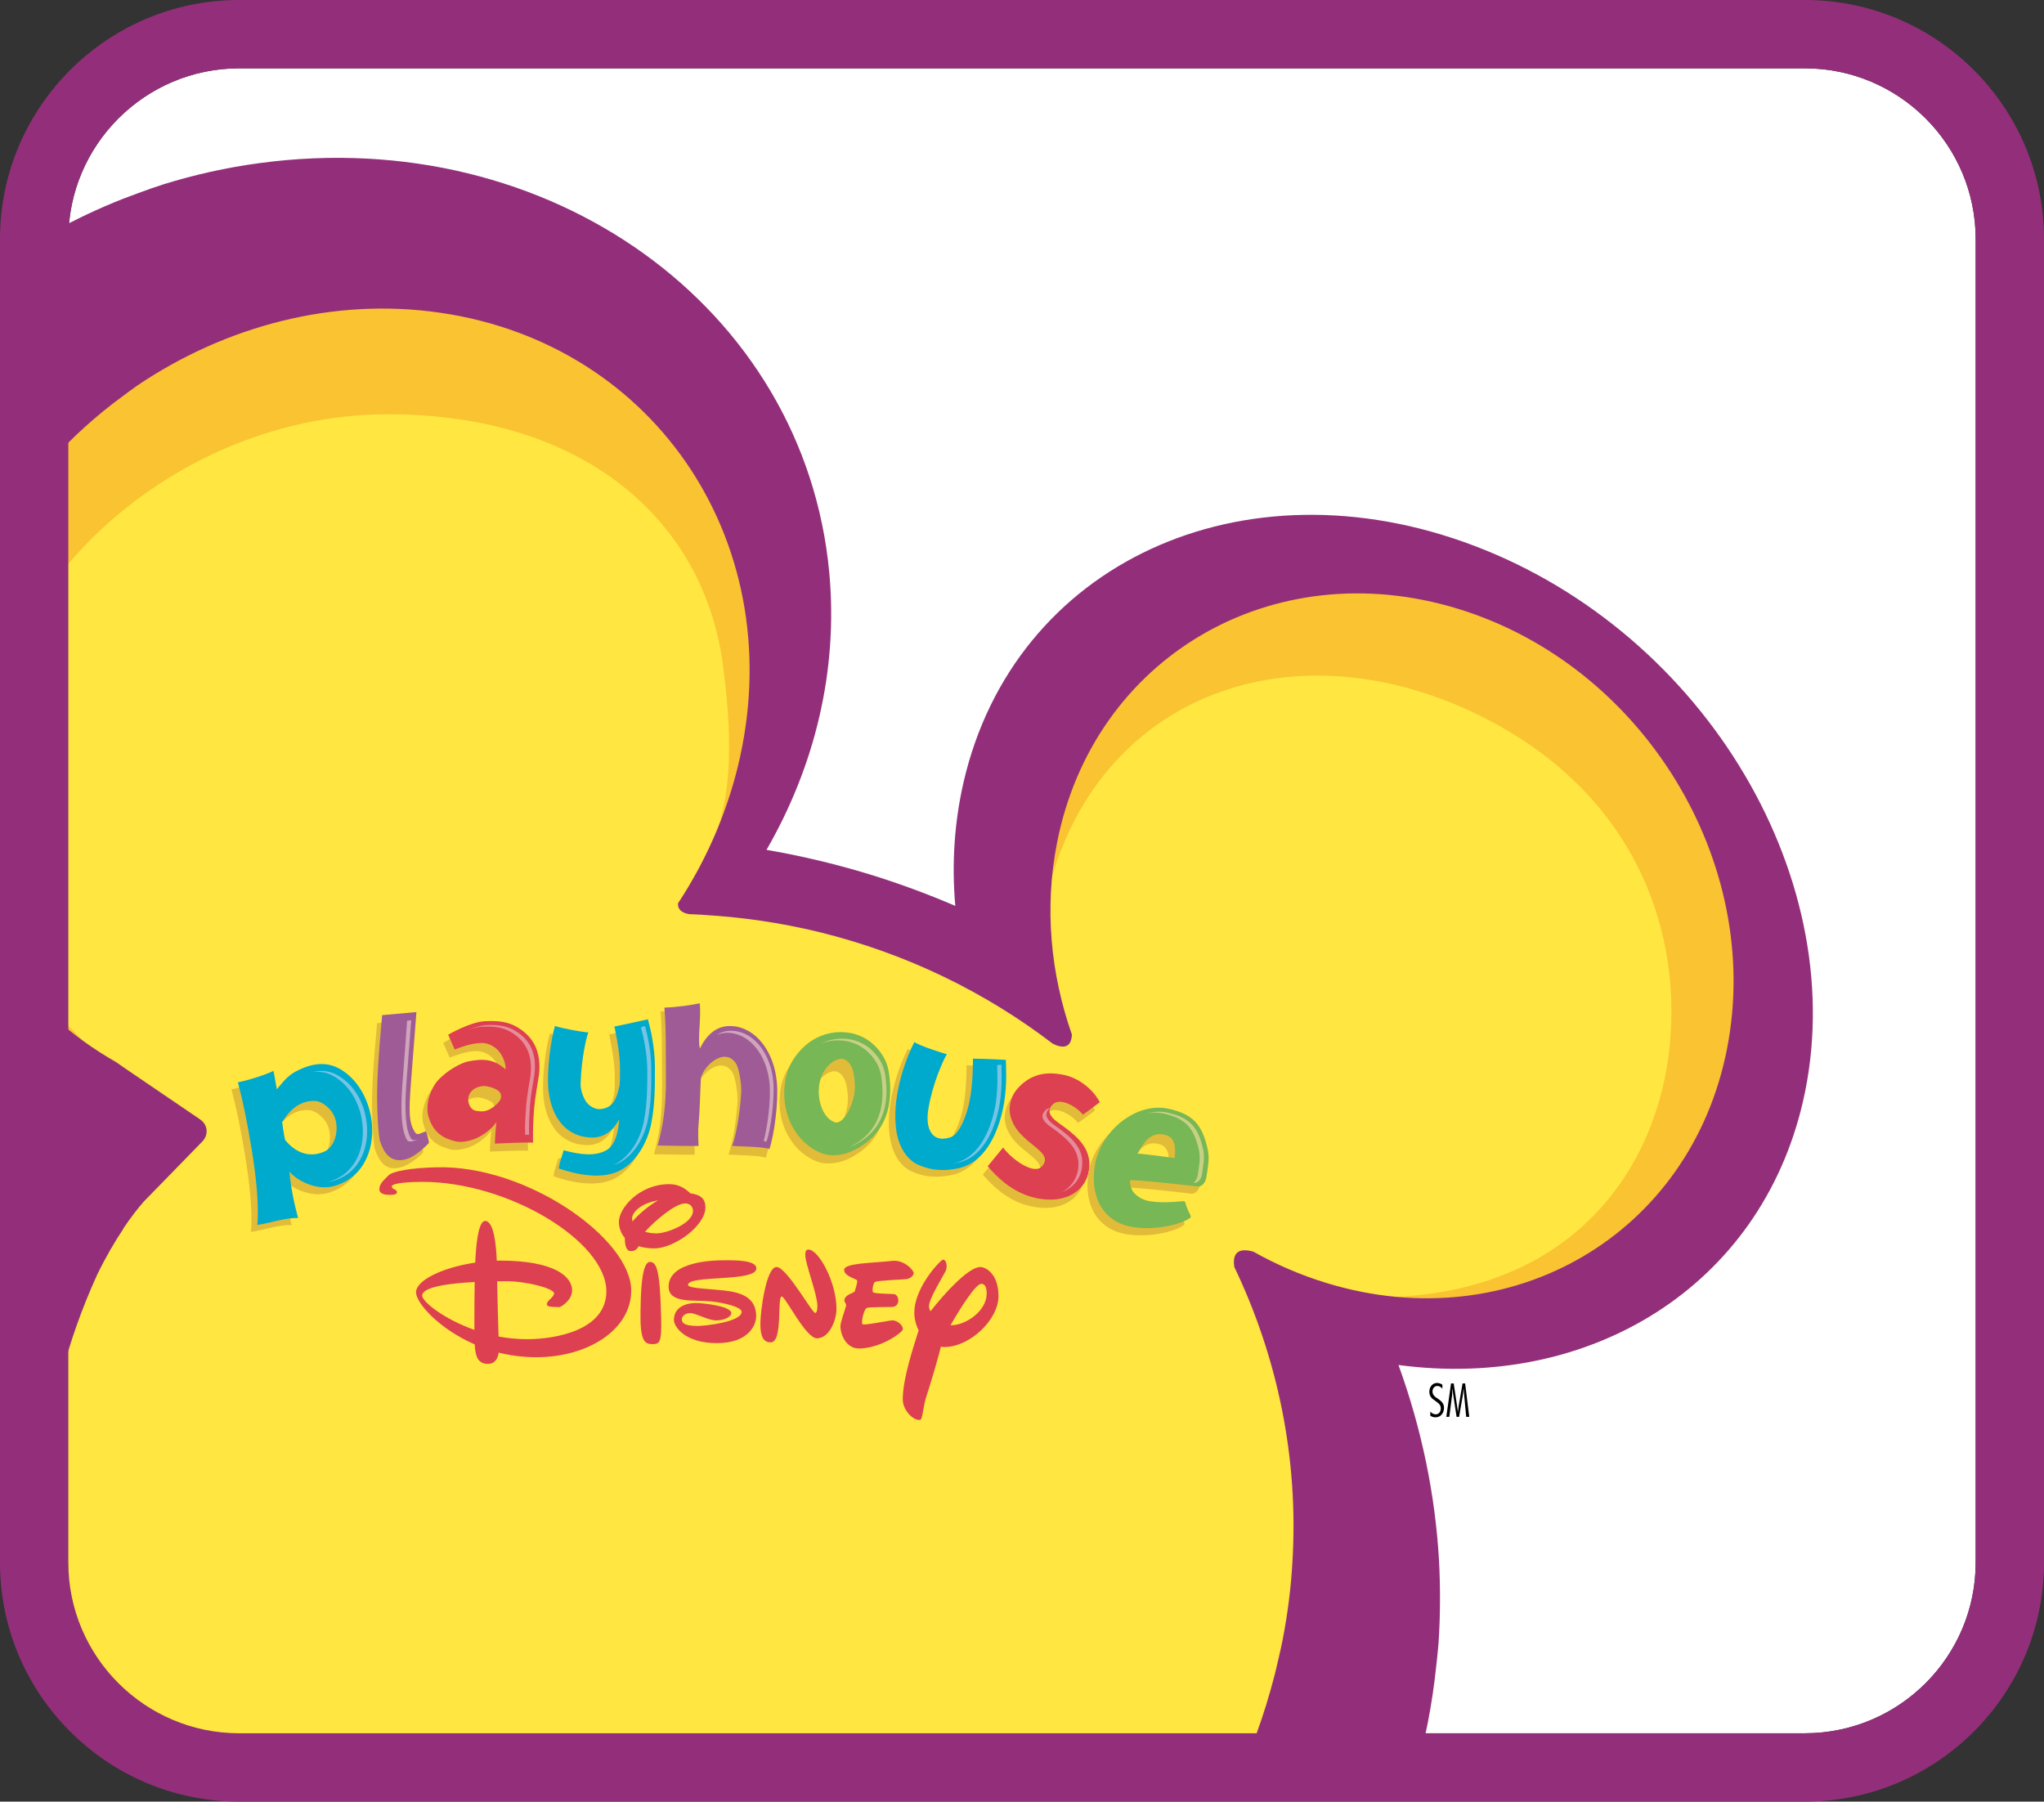 <?xml version="1.0" encoding="utf-8"?>
<!-- Generator: Adobe Illustrator 16.0.0, SVG Export Plug-In . SVG Version: 6.00 Build 0)  -->
<!DOCTYPE svg PUBLIC "-//W3C//DTD SVG 1.1//EN" "http://www.w3.org/Graphics/SVG/1.1/DTD/svg11.dtd">
<svg version="1.1" id="Layer_1" xmlns="http://www.w3.org/2000/svg" xmlns:xlink="http://www.w3.org/1999/xlink" x="0px" y="0px"
	 width="1000px" height="881.4px" viewBox="-99.827 -87.988 1000 881.4" enable-background="new -99.827 -87.988 1000 881.4"
	 xml:space="preserve">
<rect x="-99.827" y="-87.988" width="1000" height="881.4" fill="#333333" stroke="none"/>
<g>
	<path fill="#FFFFFF" d="M17.179-54.556c-46.062,0-83.578,37.492-83.578,83.553v647.455c0,46.062,37.515,83.531,83.578,83.531
		h765.986c46.11,0,83.577-37.47,83.577-83.531V28.997c0-46.061-37.467-83.553-83.577-83.553H17.179z"/>
	<g>
		<g>
			<defs>
				<path id="SVGID_1_" d="M17.226-71.224c-55.453,0-100.339,44.839-100.339,100.243v647.433
					c0,55.406,44.887,100.294,100.339,100.294h765.895c55.45,0,100.339-44.888,100.339-100.294V29.019
					c0-55.403-44.889-100.243-100.339-100.243H17.226z"/>
			</defs>
			<clipPath id="SVGID_2_">
				<use xlink:href="#SVGID_1_"  overflow="visible"/>
			</clipPath>
			<path clip-path="url(#SVGID_2_)" d="M605.841,591.376c-0.704-0.703-1.408-1.313-2.441-1.313c-1.501,0-2.395,1.267-2.395,2.678
				c0,1.925,1.411,2.77,2.865,3.709c1.36,1.032,2.769,2.064,2.769,4.319c0,2.395-1.548,4.649-4.133,4.649
				c-0.891,0-1.829-0.234-2.579-0.798v-1.973c0.704,0.703,1.596,1.313,2.629,1.313c1.641,0,2.533-1.408,2.486-2.909
				c0.047-1.926-1.362-2.724-2.771-3.758c-1.408-0.938-2.818-2.019-2.818-4.366c0-2.159,1.363-4.319,3.76-4.319
				c0.983,0,1.829,0.329,2.628,0.845V591.376L605.841,591.376z"/>
		</g>
		<g>
			<defs>
				<path id="SVGID_3_" d="M17.226-71.224c-55.453,0-100.339,44.839-100.339,100.243v647.433
					c0,55.406,44.887,100.294,100.339,100.294h765.895c55.45,0,100.339-44.888,100.339-100.294V29.019
					c0-55.403-44.889-100.243-100.339-100.243H17.226z"/>
			</defs>
			<clipPath id="SVGID_4_">
				<use xlink:href="#SVGID_3_"  overflow="visible"/>
			</clipPath>
			<path clip-path="url(#SVGID_4_)" d="M618.988,605.181h-1.503l-1.125-12.113c-0.047-0.469-0.095-0.986-0.095-1.504h-0.093
				c-0.143,1.128-0.188,2.16-0.375,3.287l-1.787,10.33h-1.221l-1.832-12.111c-0.093-0.471-0.14-0.988-0.187-1.503h-0.094
				c0,1.032,0,2.206-0.093,3.194l-1.361,10.423h-1.456l2.301-16.341h1.314l1.83,12.209c0.096,0.515,0.141,1.079,0.19,1.596h0.045
				c0.188-0.893,0.234-1.879,0.376-2.818l1.878-10.986h1.271L618.988,605.181z"/>
		</g>
		<g>
			<defs>
				<path id="SVGID_5_" d="M17.226-71.224c-55.453,0-100.339,44.839-100.339,100.243v647.433
					c0,55.406,44.887,100.294,100.339,100.294h765.895c55.45,0,100.339-44.888,100.339-100.294V29.019
					c0-55.403-44.889-100.243-100.339-100.243H17.226z"/>
			</defs>
			<clipPath id="SVGID_6_">
				<use xlink:href="#SVGID_5_"  overflow="visible"/>
			</clipPath>
			<path clip-path="url(#SVGID_6_)" fill="#F9C331" d="M614.889,198.002c-96.441-29.509-181.332,21.083-200.302,118.134
				c-4.226,21.833-4.318,43.996-0.798,65.499l-0.093-0.046c0.045,0.188,0.093,0.329,0.14,0.468
				c1.221,7.163,2.724,14.274,4.694,21.249c-0.094,6.926-3.85,7.606-8.028,6.125c-3.897-2.652-7.889-5.21-11.926-7.699
				c-0.14-0.14-0.234-0.188-0.234-0.188v0.049c-28.407-17.467-56.484-34.628-90.948-42.472c-28.077-6.43-34.275-8.495-61.79-7.346
				c-5.916-0.962-6.621-4.178-5.775-7.208c15.588-22.466,25.543-44.957,32.257-72.26C300.021,159.268,212.5,49.869,97.936,43.718
				c-110.34-6.01-209.549,64.866-231.195,166.258c-24.04,112.759,9.484,186.614,116.865,246.81
				c4.601,2.533,7.466,4.225,12.677,4.557c-36.904,37.981-63.762,68.479-76.815,123.13
				c-38.875,163.629,76.112,332.896,243.311,371.02c167.105,38.128,334.162-63.667,373.089-227.202
				c14.507-61.087,9.199-122.127-11.975-176.591l0.234-0.096c0,0-10.376-22.256,9.203-14.552c6.996,3.144,14.226,5.913,21.738,8.168
				c96.442,29.582,185.791-25.823,204.762-122.874C778.704,325.338,711.375,227.536,614.889,198.002"/>
		</g>
		<g>
			<defs>
				<path id="SVGID_7_" d="M17.226-71.224c-55.453,0-100.339,44.839-100.339,100.243v647.433
					c0,55.406,44.887,100.294,100.339,100.294h765.895c55.45,0,100.339-44.888,100.339-100.294V29.019
					c0-55.403-44.889-100.243-100.339-100.243H17.226z"/>
			</defs>
			<clipPath id="SVGID_8_">
				<use xlink:href="#SVGID_7_"  overflow="visible"/>
			</clipPath>
			<path clip-path="url(#SVGID_8_)" fill="#FFE640" d="M623.573,261.813c-87.752-42.988-179.359-12.538-207.671,75.544
				c-13.005,40.379-8.593,19.838-5.166,40.379l-0.092-0.047c0.045,0.188,0.092,0.285,0.141,0.425
				c1.171,6.877-1.55,12.418,0.326,19.039c-0.093,6.643,0.565,8.474-3.566,7.065c-3.754-2.536-7.654-4.954-11.55-7.351
				c-0.142-0.093-0.236-0.186-0.236-0.186v0.046c-27.654-16.643-54.981-32.982-88.505-40.495c-27.326-6.105-33.336-8.076-60.1-6.997
				c-5.729-0.869-6.48-3.945-5.635-6.878c7.512-20.731,21.646-36.46,12.255-105.739c-9.579-70.004-67.753-121.936-163.725-121.936
				c-89.773,0-165.18,62.165-185.698,123.534c-20.706,62.212-14.133,160.531,67.706,206.144c4.414,2.467,4.366,16.978,9.438,17.326
				c-35.871,36.203-49.019,73.577-61.978,128.229C-119.454,753.499-4.42,922.81,162.733,960.889
				c167.15,38.128,336.933-69.674,375.855-233.214c14.509-61.085,6.714-116.817-13.803-168.746l0.184-0.095
				c0,0-10.047-21.129,8.971-13.803c6.855,2.955,24.182-0.518,31.414,1.596c99.21,3.192,143.251-58.176,151.141-117.972
				C724.335,368.84,700.718,299.608,623.573,261.813"/>
		</g>
		<g>
			<defs>
				<path id="SVGID_9_" d="M17.226-71.224c-55.453,0-100.339,44.839-100.339,100.243v647.433
					c0,55.406,44.887,100.294,100.339,100.294h765.895c55.45,0,100.339-44.888,100.339-100.294V29.019
					c0-55.403-44.889-100.243-100.339-100.243H17.226z"/>
			</defs>
			<clipPath id="SVGID_10_">
				<use xlink:href="#SVGID_9_"  overflow="visible"/>
			</clipPath>
			<path clip-path="url(#SVGID_10_)" fill="#E2BB38" d="M58.497,459.39c5.401,6.057,3.429,17.748-2.77,20.472
				c-11.221,4.905-18.452-4.651-19.344-5.705c-0.563-2.606-1.08-6.315-1.408-8.71c1.784-2.699,6.291-10.096,15.072-10.376
				C53.145,454.929,55.914,456.595,58.497,459.39 M78.64,462.181c-1.456-8.521-5.823-17.206-13.147-22.37
				c-7.559-5.564-15.589-4.557-23.759-0.19c-4.366,2.372-6.667,5.684-9.25,8.805l-1.595-9.085
				c-3.194,1.645-11.55,4.414-17.466,5.635c2.394,9.181,4.272,17.772,6.808,33.22c1.831,11.526,3.662,26.104,2.723,36.527
				c6.104-0.868,14.039-3.685,19.908-3.357c-2.02-7.746-3.521-14.718-4.178-22.793c3.192,4.271,13.334,9.671,22.161,7.019
				C75.916,491.175,80.987,475.777,78.64,462.181"/>
		</g>
		<g>
			<defs>
				<path id="SVGID_11_" d="M17.226-71.224c-55.453,0-100.339,44.839-100.339,100.243v647.433
					c0,55.406,44.887,100.294,100.339,100.294h765.895c55.45,0,100.339-44.888,100.339-100.294V29.019
					c0-55.403-44.889-100.243-100.339-100.243H17.226z"/>
			</defs>
			<clipPath id="SVGID_12_">
				<use xlink:href="#SVGID_11_"  overflow="visible"/>
			</clipPath>
			<path clip-path="url(#SVGID_12_)" fill="#00AACD" d="M61.69,454.905c5.446,6.057,3.429,17.727-2.77,20.472
				c-11.222,4.954-18.406-4.671-19.298-5.703c-0.563-2.56-1.079-6.27-1.408-8.712c1.785-2.699,6.292-10.096,15.072-10.352
				C56.432,450.468,59.154,452.11,61.69,454.905 M81.738,458.731c-1.456-8.497-5.823-17.207-13.1-22.352
				c-7.559-5.562-15.588-4.505-23.805-0.139c-4.272,2.255-6.62,5.635-9.202,8.805l-1.643-9.134
				c-3.146,1.62-11.456,4.414-17.418,5.61c2.394,9.181,4.272,17.795,6.808,33.218c1.878,11.553,3.616,26.131,2.676,36.554
				c6.151-0.868,14.038-3.709,19.954-3.357c-2.065-7.746-3.521-14.718-4.225-22.749c3.286,4.227,13.429,9.674,22.208,6.975
				C79.062,487.75,84.086,472.348,81.738,458.731"/>
		</g>
		<g>
			<defs>
				<path id="SVGID_13_" d="M17.226-71.224c-55.453,0-100.339,44.839-100.339,100.243v647.433
					c0,55.406,44.887,100.294,100.339,100.294h765.895c55.45,0,100.339-44.888,100.339-100.294V29.019
					c0-55.403-44.889-100.243-100.339-100.243H17.226z"/>
			</defs>
			<clipPath id="SVGID_14_">
				<use xlink:href="#SVGID_13_"  overflow="visible"/>
			</clipPath>
			<path clip-path="url(#SVGID_14_)" fill="#76C4E5" d="M79.298,459.6c-1.221-7.699-5.165-15.54-11.832-20.141
				c-4.696-3.523-9.532-4.156-14.603-2.936c4.272-0.588,8.497,0.283,12.536,3.263c6.667,4.671,10.612,12.561,11.833,20.143
				c2.113,12.349-2.394,26.199-16.011,30.189c-0.188,0.047-0.329,0.142-0.517,0.142c0.846-0.095,1.738-0.283,2.581-0.518
				C76.902,485.753,81.409,471.855,79.298,459.6"/>
		</g>
		<g>
			<defs>
				<path id="SVGID_15_" d="M17.226-71.224c-55.453,0-100.339,44.839-100.339,100.243v647.433
					c0,55.406,44.887,100.294,100.339,100.294h765.895c55.45,0,100.339-44.888,100.339-100.294V29.019
					c0-55.403-44.889-100.243-100.339-100.243H17.226z"/>
			</defs>
			<clipPath id="SVGID_16_">
				<use xlink:href="#SVGID_15_"  overflow="visible"/>
			</clipPath>
			<path clip-path="url(#SVGID_16_)" fill="#E2BB38" d="M96.529,483.03c-9.25,2.794-11.786-5.916-12.818-8.451
				c-0.938-2.56-1.69-16.409-1.502-25.541c0.188-12.655,1.972-30.38,2.441-36.437c0,0,14.744-1.291,16.763-1.501
				c0,0-1.597,21.009-2.629,34.533c-1.173,15.001-1.034,19.768,1.973,24.274c1.173,1.879,3.896-0.188,6.291-1.057
				c-0.422,1.737,0.235,5.728,0.14,7.019C107.188,475.87,101.693,481.55,96.529,483.03"/>
		</g>
		<g>
			<defs>
				<path id="SVGID_17_" d="M17.226-71.224c-55.453,0-100.339,44.839-100.339,100.243v647.433
					c0,55.406,44.887,100.294,100.339,100.294h765.895c55.45,0,100.339-44.888,100.339-100.294V29.019
					c0-55.403-44.889-100.243-100.339-100.243H17.226z"/>
			</defs>
			<clipPath id="SVGID_18_">
				<use xlink:href="#SVGID_17_"  overflow="visible"/>
			</clipPath>
			<path clip-path="url(#SVGID_18_)" fill="#9E5B96" d="M99.017,479.083c-9.25,2.794-11.833-5.913-12.819-8.451
				c-0.938-2.558-1.69-16.362-1.501-25.494c0.188-12.655,1.926-30.426,2.442-36.48c0,0,14.743-1.294,16.763-1.504
				c0,0-1.644,21.012-2.676,34.534c-1.127,14.956-0.987,19.767,2.019,24.32c1.173,1.786,2.911,0.236,5.399-0.586
				c0,0,1.456,4.483,1.362,5.776C110.005,471.199,104.182,477.607,99.017,479.083"/>
		</g>
		<g>
			<defs>
				<path id="SVGID_19_" d="M17.226-71.224c-55.453,0-100.339,44.839-100.339,100.243v647.433
					c0,55.406,44.887,100.294,100.339,100.294h765.895c55.45,0,100.339-44.888,100.339-100.294V29.019
					c0-55.403-44.889-100.243-100.339-100.243H17.226z"/>
			</defs>
			<clipPath id="SVGID_20_">
				<use xlink:href="#SVGID_19_"  overflow="visible"/>
			</clipPath>
			<path clip-path="url(#SVGID_20_)" fill="#CFA5BB" d="M99.346,411.332c0,0-1.361,19.509-2.348,31.739
				c-0.986,13.503-0.281,22.632,2.395,26.788c0.938,1.479,3.896,0.093,6.104-0.729c-1.69,0.612-3.429,1.059-4.178-0.047
				c-2.676-4.131-3.333-13.214-2.348-26.785c0.938-12.16,2.394-31.155,2.394-31.155C99.346,411.332,99.722,411.473,99.346,411.332"
				/>
		</g>
		<g>
			<defs>
				<path id="SVGID_21_" d="M17.226-71.224c-55.453,0-100.339,44.839-100.339,100.243v647.433
					c0,55.406,44.887,100.294,100.339,100.294h765.895c55.45,0,100.339-44.888,100.339-100.294V29.019
					c0-55.403-44.889-100.243-100.339-100.243H17.226z"/>
			</defs>
			<clipPath id="SVGID_22_">
				<use xlink:href="#SVGID_21_"  overflow="visible"/>
			</clipPath>
			<path clip-path="url(#SVGID_22_)" fill="#E2BB38" d="M141.84,455.092c-0.518,1.972-5.353,6.574-9.813,6.198
				c-1.738-0.142-3.099-0.142-4.321-1.337c-1.409-1.361-2.395-4.251-1.221-6.975c1.221-2.604,4.037-3.849,6.902-4.061
				c2.817-0.096,6.574,1.55,7.56,2.465C141.979,452.347,142.214,453.684,141.84,455.092 M158.458,474.979
				c0-2.113-0.14-6.809,0.237-11.387c0.375-7.631,1.032-11.53,2.439-19.652c1.692-10.306-0.468-19.249-9.578-24.955
				c-5.024-3.287-10.096-3.756-16.715-3.38c-7.466,0.493-17.842,6.597-17.842,6.597l3.193,7.208
				c0.375-0.139,1.785-0.683,3.521-1.244c2.208-0.776,4.838-1.503,6.434-1.643c3.802-0.518,5.916-0.422,8.967,1.455
				c4.226,2.489,6.245,8.45,5.917,11.196c-5.634-5.235-11.034-5.398-18.594-3.803c-3.005,0.635-9.813,3.99-14.696,9.369
				c-2.583,2.933-6.197,10.632-4.461,17.231c1.784,6.244,5.307,10.096,11.504,11.809c1.877,0.728,3.005,0.915,5.071,0.773
				c1.877-0.142,3.85-0.563,5.775-1.242c4.929-1.882,9.061-5.591,11.034-8.429c-0.188,0.117-0.845,7.604-0.798,10.542
				C139.867,475.425,153.577,474.742,158.458,474.979"/>
		</g>
		<g>
			<defs>
				<path id="SVGID_23_" d="M17.226-71.224c-55.453,0-100.339,44.839-100.339,100.243v647.433
					c0,55.406,44.887,100.294,100.339,100.294h765.895c55.45,0,100.339-44.888,100.339-100.294V29.019
					c0-55.403-44.889-100.243-100.339-100.243H17.226z"/>
			</defs>
			<clipPath id="SVGID_24_">
				<use xlink:href="#SVGID_23_"  overflow="visible"/>
			</clipPath>
			<path clip-path="url(#SVGID_24_)" fill="#DD4050" d="M145.171,449.482c-0.61,2.021-5.399,6.643-9.812,6.245
				c-1.785-0.14-3.194-0.188-4.369-1.34c-1.36-1.337-2.44-4.225-1.219-6.923c1.219-2.629,4.037-3.946,6.855-4.135
				c2.911-0.044,6.619,1.55,7.56,2.514C145.313,446.807,145.501,448.145,145.171,449.482 M160.948,471.033
				c0-2.113-0.094-6.83,0.187-11.408c0.376-7.631,1.034-11.528,2.396-19.604c1.737-10.281-0.422-19.274-9.532-25.002
				c-5.024-3.263-10.094-3.709-16.763-3.38c-7.418,0.491-17.794,6.597-17.794,6.597l3.193,7.253
				c0.329-0.188,1.737-0.705,3.521-1.291c2.207-0.773,4.835-1.479,6.433-1.643c3.803-0.518,5.916-0.422,8.967,1.457
				c4.272,2.533,6.292,8.451,5.916,11.196c-5.633-5.186-11.08-5.376-18.545-3.849c-3.051,0.728-9.861,4.036-14.744,9.485
				c-2.629,2.934-6.198,10.611-4.46,17.158c1.784,6.248,5.306,10.096,11.503,11.88c1.878,0.61,3.005,0.869,5.024,0.752
				c1.973-0.142,3.897-0.61,5.823-1.291c4.976-1.879,9.061-5.562,10.987-8.356c-0.095,0.096-0.8,7.629-0.752,10.516
				C142.308,471.501,156.064,470.798,160.948,471.033"/>
		</g>
		<g>
			<defs>
				<path id="SVGID_25_" d="M17.226-71.224c-55.453,0-100.339,44.839-100.339,100.243v647.433
					c0,55.406,44.887,100.294,100.339,100.294h765.895c55.45,0,100.339-44.888,100.339-100.294V29.019
					c0-55.403-44.889-100.243-100.339-100.243H17.226z"/>
			</defs>
			<clipPath id="SVGID_26_">
				<use xlink:href="#SVGID_25_"  overflow="visible"/>
			</clipPath>
			<path clip-path="url(#SVGID_26_)" fill="#E68C9B" d="M135.689,414.361c6.008-0.327,10.564,0.093,15.164,3.03
				c8.17,5.143,10.142,13.288,8.593,22.562c-1.221,7.255-1.831,10.774-2.161,17.699c-0.282,3.593-0.235,7.302-0.187,9.508
				c0.705,0,1.408,0,1.925,0.047c0-1.972-0.093-6.196,0.188-10.281c0.329-6.926,0.939-10.447,2.208-17.751
				c1.55-9.271-0.422-17.396-8.64-22.537c-4.554-2.934-9.109-3.38-15.12-3.075c-2.77,0.234-6.057,1.291-8.874,2.443
				C131.085,415.183,133.528,414.502,135.689,414.361"/>
		</g>
		<g>
			<defs>
				<path id="SVGID_27_" d="M17.226-71.224c-55.453,0-100.339,44.839-100.339,100.243v647.433
					c0,55.406,44.887,100.294,100.339,100.294h765.895c55.45,0,100.339-44.888,100.339-100.294V29.019
					c0-55.403-44.889-100.243-100.339-100.243H17.226z"/>
			</defs>
			<clipPath id="SVGID_28_">
				<use xlink:href="#SVGID_27_"  overflow="visible"/>
			</clipPath>
			<path clip-path="url(#SVGID_28_)" fill="#E2BB38" d="M216.211,465.445c-1.784,9.393-7.559,19.485-15.917,23.43
				c-8.874,4.134-20.894,1.574-29.346-1.408c0.658-4.273,1.643-5.657,2.395-8.827c7.936,2.111,15.401,3.17,21.035-0.093
				c4.977-2.84,5.823-10.822,6.197-15.022c-2.395,4.107-6.197,9.2-14.273,8.661c-11.316-0.635-18.828-9.32-20.236-23.501
				c-0.846-8.71,1.033-24.228,3.192-31.059c2.911,1.152,13.569,3.028,16.293,3.168c-1.173,3.17-3.38,12.585-3.756,24.911
				c-0.094,2.889,0.892,6.244,2.535,8.849c1.456,2.208,4.367,3.992,7.091,3.733c7.089-0.515,8.122-6.525,9.344-11.433
				c0.188-1.784,0.235-5.001,0.188-8.71c0-7.982-2.772-20.05-2.772-20.05c5.26-1.055,16.387-3.543,16.387-3.543
				c1.173,3.943,3.429,13.639,3.475,22.958C218.043,447.323,218.089,455.656,216.211,465.445"/>
		</g>
		<g>
			<defs>
				<path id="SVGID_29_" d="M17.226-71.224c-55.453,0-100.339,44.839-100.339,100.243v647.433
					c0,55.406,44.887,100.294,100.339,100.294h765.895c55.45,0,100.339-44.888,100.339-100.294V29.019
					c0-55.403-44.889-100.243-100.339-100.243H17.226z"/>
			</defs>
			<clipPath id="SVGID_30_">
				<use xlink:href="#SVGID_29_"  overflow="visible"/>
			</clipPath>
			<path clip-path="url(#SVGID_30_)" fill="#00AACD" d="M218.794,461.596c-1.784,9.366-7.559,19.413-15.918,23.405
				c-8.874,4.132-20.94,1.55-29.345-1.34c0.657-4.271,1.597-5.682,2.396-8.896c7.888,2.111,15.353,3.168,21.033-0.095
				c4.93-2.841,5.822-10.869,6.151-15.001c-2.348,4.085-6.245,9.319-14.32,8.852c-11.411-0.635-18.875-9.394-20.33-23.525
				c-0.799-8.756,1.079-24.228,3.239-31.056c2.958,1.149,13.569,3.025,16.293,3.167c-1.126,3.171-3.333,12.607-3.756,24.909
				c-0.094,2.841,0.892,6.198,2.583,8.852c1.456,2.159,4.319,3.989,7.043,3.755c7.137-0.539,8.216-6.688,9.438-11.643
				c0.188-1.784,0.235-5.003,0.188-8.71c0-7.984-2.724-20.05-2.724-20.05c5.259-1.01,16.386-3.546,16.386-3.546
				c1.127,3.944,3.429,13.686,3.429,23.032C220.58,443.518,220.673,451.784,218.794,461.596"/>
		</g>
		<g>
			<defs>
				<path id="SVGID_31_" d="M17.226-71.224c-55.453,0-100.339,44.839-100.339,100.243v647.433
					c0,55.406,44.887,100.294,100.339,100.294h765.895c55.45,0,100.339-44.888,100.339-100.294V29.019
					c0-55.403-44.889-100.243-100.339-100.243H17.226z"/>
			</defs>
			<clipPath id="SVGID_32_">
				<use xlink:href="#SVGID_31_"  overflow="visible"/>
			</clipPath>
			<path clip-path="url(#SVGID_32_)" fill="#76C4E5" d="M218.794,434.715c0-8.476-2.066-17.207-3.099-20.774l-1.973,0.679
				c1.034,3.545,3.099,12.351,3.146,20.823c0,8.78,0,16.292-1.69,25.143c-1.595,8.453-6.854,17.536-14.367,21.106
				c-0.235,0.093-0.47,0.186-0.705,0.283c0.94-0.236,1.832-0.563,2.724-0.964c7.466-3.59,12.725-12.699,14.32-21.152
				C218.84,451.007,218.84,443.567,218.794,434.715"/>
		</g>
		<g>
			<defs>
				<path id="SVGID_33_" d="M17.226-71.224c-55.453,0-100.339,44.839-100.339,100.243v647.433
					c0,55.406,44.887,100.294,100.339,100.294h765.895c55.45,0,100.339-44.888,100.339-100.294V29.019
					c0-55.403-44.889-100.243-100.339-100.243H17.226z"/>
			</defs>
			<clipPath id="SVGID_34_">
				<use xlink:href="#SVGID_33_"  overflow="visible"/>
			</clipPath>
			<path clip-path="url(#SVGID_34_)" fill="#E2BB38" d="M274.808,478.429c-3.097-1.291-15.447-1.247-18.264-1.574
				c1.362-3.284,3.616-13.031,4.46-25.918c0.186-2.934-0.846-11.597-2.489-14.226c-5.305-8.336-15.493,0.327-17.231,6.899
				c-0.376,6.786-0.422,14.933-1.222,23.383c-0.328,3.849,0.047,9.908,0.047,9.908c-2.535,0.093-13.899-0.093-19.955-0.188
				c2.441-9.483,4.084-18.076,3.943-33.665c-0.141-11.594,0.141-26.295-0.752-36.154c6.058-0.188,12.96-1.244,17.373-2.159
				c0.657,7.631-1.173,20.191,0.094,24.558c2.864-5.962,7.653-11.67,15.964-11.012c11.832,0.913,20.471,13.076,21.646,27.75
				C279.223,455.305,277.156,471.316,274.808,478.429"/>
		</g>
		<g>
			<defs>
				<path id="SVGID_35_" d="M17.226-71.224c-55.453,0-100.339,44.839-100.339,100.243v647.433
					c0,55.406,44.887,100.294,100.339,100.294h765.895c55.45,0,100.339-44.888,100.339-100.294V29.019
					c0-55.403-44.889-100.243-100.339-100.243H17.226z"/>
			</defs>
			<clipPath id="SVGID_36_">
				<use xlink:href="#SVGID_35_"  overflow="visible"/>
			</clipPath>
			<path clip-path="url(#SVGID_36_)" fill="#9E5B96" d="M276.593,474.181c-3.051-1.315-15.401-1.223-18.265-1.597
				c1.408-3.309,3.662-13.077,4.46-25.872c0.281-2.982-0.798-11.643-2.489-14.276c-5.21-8.307-15.493,0.332-17.231,6.929
				c-0.375,6.786-0.422,14.908-1.173,23.405c-0.329,3.805,0.046,9.858,0.046,9.858c-2.488,0.096-13.898-0.044-19.956-0.186
				c2.395-9.485,4.132-18.078,3.991-33.711c-0.14-11.527,0.142-23.852-0.751-33.76c6.057-0.188,12.959-1.198,17.325-2.111
				c0.705,7.604-1.173,17.793,0.047,22.115c2.912-5.918,7.701-11.623,16.011-10.942c11.786,0.893,20.472,13.077,21.645,27.725
				C281.101,451.032,278.988,467.042,276.593,474.181"/>
		</g>
		<g>
			<defs>
				<path id="SVGID_37_" d="M17.226-71.224c-55.453,0-100.339,44.839-100.339,100.243v647.433
					c0,55.406,44.887,100.294,100.339,100.294h765.895c55.45,0,100.339-44.888,100.339-100.294V29.019
					c0-55.403-44.889-100.243-100.339-100.243H17.226z"/>
			</defs>
			<clipPath id="SVGID_38_">
				<use xlink:href="#SVGID_37_"  overflow="visible"/>
			</clipPath>
			<path clip-path="url(#SVGID_38_)" fill="#CFA5BB" d="M278.518,441.336c-1.127-13.217-8.92-24.229-19.579-25.002
				c-3.381-0.283-6.058,0.586-8.264,2.111c1.831-0.847,3.99-1.291,6.432-1.105c10.658,0.824,18.498,11.787,19.579,25.053
				c0.658,7.745-0.938,20.87-2.911,27.795c0.563,0.14,1.081,0.283,1.409,0.376C277.297,464.18,279.223,449.67,278.518,441.336"/>
		</g>
		<g>
			<defs>
				<path id="SVGID_39_" d="M17.226-71.224c-55.453,0-100.339,44.839-100.339,100.243v647.433
					c0,55.406,44.887,100.294,100.339,100.294h765.895c55.45,0,100.339-44.888,100.339-100.294V29.019
					c0-55.403-44.889-100.243-100.339-100.243H17.226z"/>
			</defs>
			<clipPath id="SVGID_40_">
				<use xlink:href="#SVGID_39_"  overflow="visible"/>
			</clipPath>
			<path clip-path="url(#SVGID_40_)" fill="#E2BB38" d="M314.906,451.571c-0.47,6.973-5.493,16.927-9.719,15.613
				c-5.493-1.715-9.061-10.659-7.514-19.039c1.081-5.916,5.307-11.245,10.189-12.021c2.442-0.373,4.79,1.879,5.775,4.624
				C314.766,443.684,315.189,448.918,314.906,451.571 M332.796,441.358c-0.658-5.14-2.536-9.061-6.386-13.1
				c-9.437-10.069-25.541-9.391-35.214-0.117c-7.419,7.021-9.203,14.159-9.579,20.589c-0.987,16.787,9.061,29.087,20.19,32.162
				c5.023,0.915,10.33-0.142,15.024-2.746C331.576,470.259,334.907,456.618,332.796,441.358"/>
		</g>
		<g>
			<defs>
				<path id="SVGID_41_" d="M17.226-71.224c-55.453,0-100.339,44.839-100.339,100.243v647.433
					c0,55.406,44.887,100.294,100.339,100.294h765.895c55.45,0,100.339-44.888,100.339-100.294V29.019
					c0-55.403-44.889-100.243-100.339-100.243H17.226z"/>
			</defs>
			<clipPath id="SVGID_42_">
				<use xlink:href="#SVGID_41_"  overflow="visible"/>
			</clipPath>
			<path clip-path="url(#SVGID_42_)" fill="#78B755" d="M318.333,445.421c-0.468,7.019-5.541,16.926-9.672,15.66
				c-5.54-1.716-9.109-10.662-7.559-19.067c1.08-5.912,5.305-11.218,10.188-11.972c2.441-0.447,4.742,1.854,5.823,4.603
				C318.146,437.534,318.664,442.815,318.333,445.421 M335.144,437.346c-0.704-5.142-2.629-9.088-6.386-13.124
				c-9.437-10.001-25.541-9.394-35.261-0.093c-7.418,7.019-9.204,14.132-9.58,20.611c-0.939,16.784,9.108,29.04,20.19,32.114
				c5.07,0.962,10.329-0.092,15.071-2.726C333.876,466.196,337.209,452.582,335.144,437.346"/>
		</g>
		<g>
			<defs>
				<path id="SVGID_43_" d="M17.226-71.224c-55.453,0-100.339,44.839-100.339,100.243v647.433
					c0,55.406,44.887,100.294,100.339,100.294h765.895c55.45,0,100.339-44.888,100.339-100.294V29.019
					c0-55.403-44.889-100.243-100.339-100.243H17.226z"/>
			</defs>
			<clipPath id="SVGID_44_">
				<use xlink:href="#SVGID_43_"  overflow="visible"/>
			</clipPath>
			<path clip-path="url(#SVGID_44_)" fill="#C8D183" d="M333.36,438.588c-0.611-4.649-2.3-8.168-5.775-11.88
				c-6.762-7.206-17.42-8.263-25.824-4.178c8.075-3.077,17.606-1.643,23.898,5c3.475,3.663,5.164,7.256,5.775,11.88
				c1.878,13.757-1.08,26.059-14.415,33.172c-0.375,0.234-0.751,0.422-1.22,0.635c1.079-0.4,2.112-0.869,3.193-1.457
				C332.279,464.649,335.236,452.347,333.36,438.588"/>
		</g>
		<g>
			<defs>
				<path id="SVGID_45_" d="M17.226-71.224c-55.453,0-100.339,44.839-100.339,100.243v647.433
					c0,55.406,44.887,100.294,100.339,100.294h765.895c55.45,0,100.339-44.888,100.339-100.294V29.019
					c0-55.403-44.889-100.243-100.339-100.243H17.226z"/>
			</defs>
			<clipPath id="SVGID_46_">
				<use xlink:href="#SVGID_45_"  overflow="visible"/>
			</clipPath>
			<path clip-path="url(#SVGID_46_)" fill="#E2BB38" d="M366.32,486.739c-6.715,1.503-13.288,1.547-20.519-1.809
				c-4.086-1.876-9.438-7.465-10.517-18.614c-1.691-16.412,5.633-34.722,9.062-41.154c2.77,1.784,13.193,5.188,15.916,5.915
				c-1.784,2.936-6.996,14.366-9.062,26.575c-1.501,8.617,0.94,17.117,10.706,14.086c4.838-1.433,8.406-12.209,9.532-18.171
				c1.737-8.546,1.596-20.33,1.596-20.33c5.164,0.046,16.01,0.515,16.104,0.515c0.046,3.854,0.611,11.365-0.798,20.543
				C386.417,466.547,380.266,483.523,366.32,486.739"/>
		</g>
		<g>
			<defs>
				<path id="SVGID_47_" d="M17.226-71.224c-55.453,0-100.339,44.839-100.339,100.243v647.433
					c0,55.406,44.887,100.294,100.339,100.294h765.895c55.45,0,100.339-44.888,100.339-100.294V29.019
					c0-55.403-44.889-100.243-100.339-100.243H17.226z"/>
			</defs>
			<clipPath id="SVGID_48_">
				<use xlink:href="#SVGID_47_"  overflow="visible"/>
			</clipPath>
			<path clip-path="url(#SVGID_48_)" fill="#00AACD" d="M369.466,483.476c-6.714,1.479-13.288,1.527-20.519-1.83
				c-4.084-1.926-9.437-7.468-10.517-18.571c-1.69-16.387,5.634-34.745,9.063-41.247c2.725,1.831,13.241,5.232,15.917,5.96
				c-1.832,2.981-6.997,14.368-9.015,26.6c-1.55,8.593,0.892,17.114,10.658,14.088c4.882-1.457,8.451-12.279,9.532-18.173
				c1.736-8.568,1.595-20.353,1.595-20.353c5.164,0,16.011,0.539,16.105,0.585c0.047,3.803,0.61,11.292-0.799,20.519
				C389.561,463.287,383.457,480.236,369.466,483.476"/>
		</g>
		<g>
			<defs>
				<path id="SVGID_49_" d="M17.226-71.224c-55.453,0-100.339,44.839-100.339,100.243v647.433
					c0,55.406,44.887,100.294,100.339,100.294h765.895c55.45,0,100.339-44.888,100.339-100.294V29.019
					c0-55.403-44.889-100.243-100.339-100.243H17.226z"/>
			</defs>
			<clipPath id="SVGID_50_">
				<use xlink:href="#SVGID_49_"  overflow="visible"/>
			</clipPath>
			<path clip-path="url(#SVGID_50_)" fill="#76C4E5" d="M389.375,451.361c1.22-8.29,0.703-15.074,0.703-18.524
				c-0.139,0-2.159,0.329-2.064,0.329c0.045,3.476,0.563,10.262-0.658,18.525c-1.784,11.057-7.325,26.338-19.909,29.274
				c-0.468,0.093-0.939,0.186-1.408,0.283c1.221-0.142,2.302-0.376,3.475-0.613C382.05,477.7,387.637,462.418,389.375,451.361"/>
		</g>
		<g>
			<defs>
				<path id="SVGID_51_" d="M17.226-71.224c-55.453,0-100.339,44.839-100.339,100.243v647.433
					c0,55.406,44.887,100.294,100.339,100.294h765.895c55.45,0,100.339-44.888,100.339-100.294V29.019
					c0-55.403-44.889-100.243-100.339-100.243H17.226z"/>
			</defs>
			<clipPath id="SVGID_52_">
				<use xlink:href="#SVGID_51_"  overflow="visible"/>
			</clipPath>
			<path clip-path="url(#SVGID_52_)" fill="#E2BB38" d="M401.019,501.201c-9.015-2.936-15.777-9.532-20.002-14.532l7.513-9.179
				c3.896,5.376,15.073,13.664,19.016,9.225c6.95-7.721-12.255-11.008-15.447-24.835c-1.033-3.946,0.188-8.806,2.3-11.692
				c2.019-2.933,5.635-5.962,9.204-7.418c4.932-2.113,10.423-1.809,15.541-0.613c8.405,2.067,14.696,8.852,16.714,13.125
				c-1.361,1.059-6.713,5.095-8.216,6.059c-3.803-4.531-11.408-8.312-14.791-5c-4.833,4.905,2.443,8.614,6.293,11.594
				c5.917,4.51,11.927,9.838,11.599,18.359C430.317,499.462,417.311,506.481,401.019,501.201"/>
		</g>
		<g>
			<defs>
				<path id="SVGID_53_" d="M17.226-71.224c-55.453,0-100.339,44.839-100.339,100.243v647.433
					c0,55.406,44.887,100.294,100.339,100.294h765.895c55.45,0,100.339-44.888,100.339-100.294V29.019
					c0-55.403-44.889-100.243-100.339-100.243H17.226z"/>
			</defs>
			<clipPath id="SVGID_54_">
				<use xlink:href="#SVGID_53_"  overflow="visible"/>
			</clipPath>
			<path clip-path="url(#SVGID_54_)" fill="#DD4050" d="M403.412,497.14c-9.109-2.982-15.775-9.579-20.001-14.555l7.512-9.156
				c3.897,5.398,15.025,13.664,18.97,9.249c6.949-7.699-12.208-10.962-15.399-24.862c-1.034-3.941,0.188-8.756,2.3-11.691
				c1.972-2.885,5.587-5.96,9.156-7.393c4.979-2.159,10.424-1.832,15.589-0.634c8.355,2.064,14.65,8.851,16.669,13.168
				c-1.316,1.013-6.666,5.049-8.217,6.06c-3.805-4.508-11.362-8.358-14.743-5.047c-4.883,4.951,2.441,8.663,6.246,11.597
				c5.962,4.507,11.925,9.907,11.643,18.358C432.664,495.402,419.752,502.42,403.412,497.14"/>
		</g>
		<g>
			<defs>
				<path id="SVGID_55_" d="M17.226-71.224c-55.453,0-100.339,44.839-100.339,100.243v647.433
					c0,55.406,44.887,100.294,100.339,100.294h765.895c55.45,0,100.339-44.888,100.339-100.294V29.019
					c0-55.403-44.889-100.243-100.339-100.243H17.226z"/>
			</defs>
			<clipPath id="SVGID_56_">
				<use xlink:href="#SVGID_55_"  overflow="visible"/>
			</clipPath>
			<path clip-path="url(#SVGID_56_)" fill="#E68C9B" d="M419.237,464.791c-3.477-2.652-10.098-6.014-5.682-10.447
				c0.141-0.096,0.234-0.188,0.328-0.283c-0.893,0.14-1.643,0.471-2.255,1.104c-4.367,4.365,2.209,7.745,5.682,10.376
				c5.305,4.134,10.753,8.944,10.469,16.646c-0.233,6.011-3.376,10.635-8.307,13.075c6.102-2.159,9.999-7.11,10.188-13.896
				C429.988,473.709,424.542,468.875,419.237,464.791"/>
		</g>
		<g>
			<defs>
				<path id="SVGID_57_" d="M17.226-71.224c-55.453,0-100.339,44.839-100.339,100.243v647.433
					c0,55.406,44.887,100.294,100.339,100.294h765.895c55.45,0,100.339-44.888,100.339-100.294V29.019
					c0-55.403-44.889-100.243-100.339-100.243H17.226z"/>
			</defs>
			<clipPath id="SVGID_58_">
				<use xlink:href="#SVGID_57_"  overflow="visible"/>
			</clipPath>
			<path clip-path="url(#SVGID_58_)" fill="#E2BB38" d="M471.821,483.054c0,0-15.163-2.067-18.169-2.162
				c2.815-5.094,6.291-11.15,13.713-9.132C472.479,473.146,472.245,478.876,471.821,483.054 M487.316,491.458
				c0.658-4.744,1.691-9.039,0.705-13.639c-2.771-12.326-7.324-17.117-19.112-19.862c-15.587-3.497-33.382,10.376-36.247,28.029
				c-1.737,11.434,1.409,23.081,12.396,28.033c10.188,4.624,28.127,1.783,34.23-2.606c0.798-0.516,0.233-1.384-0.188-2.253
				c-0.704-1.244-1.833-4.085-2.112-5.376c-0.284-1.057-1.925-0.397-2.911-0.446c0,0-10.049,1.01-15.822-0.425
				c-2.865-0.771-5.214-2.346-6.621-4.178c-1.27-1.547-1.786-4.295-1.692-5.823c7.091-0.044,33.056,3.078,33.056,3.078
				C485.438,496.178,486.988,493.736,487.316,491.458"/>
		</g>
		<g>
			<defs>
				<path id="SVGID_59_" d="M17.226-71.224c-55.453,0-100.339,44.839-100.339,100.243v647.433
					c0,55.406,44.887,100.294,100.339,100.294h765.895c55.45,0,100.339-44.888,100.339-100.294V29.019
					c0-55.403-44.889-100.243-100.339-100.243H17.226z"/>
			</defs>
			<clipPath id="SVGID_60_">
				<use xlink:href="#SVGID_59_"  overflow="visible"/>
			</clipPath>
			<path clip-path="url(#SVGID_60_)" fill="#78B755" d="M474.874,478.569c0,0-15.212-2.064-18.17-2.206
				c2.911-5.047,6.291-11.175,13.711-9.086C475.58,468.617,475.299,474.391,474.874,478.569 M490.371,487.984
				c0.702-4.764,1.688-9.037,0.653-13.71c-2.723-12.256-7.276-17.117-19.014-19.792c-15.637-3.521-33.432,10.377-36.248,28.033
				c-1.787,11.384,1.36,23.029,12.302,27.983c10.282,4.603,28.172,1.762,34.275-2.606c0.799-0.516,0.235-1.338-0.187-2.209
				c-0.658-1.242-1.831-4.131-2.114-5.444c-0.28-1.01-1.879-0.329-2.911-0.422c0,0-10.048,1.057-15.776-0.422
				c-2.911-0.774-5.258-2.372-6.666-4.156c-1.222-1.527-1.785-4.319-1.691-5.848c7.043,0,33.009,3.075,33.009,3.075
				C488.491,492.703,490.04,490.19,490.371,487.984"/>
		</g>
		<g>
			<defs>
				<path id="SVGID_61_" d="M17.226-71.224c-55.453,0-100.339,44.839-100.339,100.243v647.433
					c0,55.406,44.887,100.294,100.339,100.294h765.895c55.45,0,100.339-44.888,100.339-100.294V29.019
					c0-55.403-44.889-100.243-100.339-100.243H17.226z"/>
			</defs>
			<clipPath id="SVGID_62_">
				<use xlink:href="#SVGID_61_"  overflow="visible"/>
			</clipPath>
			<path clip-path="url(#SVGID_62_)" fill="#C8D183" d="M488.209,486.622c0.563-4.272,1.504-8.124,0.563-12.348
				c-2.487-11.082-6.619-15.448-17.186-17.888c-3.38-0.776-6.807-0.589-10.141,0.28c2.677-0.495,5.4-0.422,8.075,0.142
				c10.61,2.44,14.743,6.83,17.231,17.934c0.894,4.181,0,8.029-0.606,12.303c-0.236,1.41-0.988,2.889-2.113,3.616
				c0.141,0,0.233,0.049,0.233,0.049C486.471,490.848,487.882,488.642,488.209,486.622"/>
		</g>
		<g>
			<defs>
				<path id="SVGID_63_" d="M17.226-71.224c-55.453,0-100.339,44.839-100.339,100.243v647.433
					c0,55.406,44.887,100.294,100.339,100.294h765.895c55.45,0,100.339-44.888,100.339-100.294V29.019
					c0-55.403-44.889-100.243-100.339-100.243H17.226z"/>
			</defs>
			<clipPath id="SVGID_64_">
				<use xlink:href="#SVGID_63_"  overflow="visible"/>
			</clipPath>
			<path clip-path="url(#SVGID_64_)" fill="#DD4050" d="M113.621,483.1c-11.833,0.281-21.411,1.784-23.524,4.085
				c-1.877,2.019-4.225,3.71-4.319,6.504c-0.047,2.652,3.146,2.887,5.024,2.887c1.876,0,3.568-0.186,3.568-1.269
				c0-1.571-2.535-1.291-2.535-2.862c0-1.784,9.813-2.23,14.744-2.23c41.882-0.142,90.149,28.9,90.244,53.502
				c0.046,19.156-24.886,23.43-38.642,23.477c-4.835,0-9.578-0.469-14.085-1.313c-0.235-6.105-0.564-18.925-0.705-26.997
				c1.597-0.049,3.004-0.049,4.32-0.049c10.188-0.047,23.523,3.57,23.523,5.915c0,2.021-3.568,3.475-3.522,5.354
				c0,1.5,3.287,1.22,6.103,1.408c0.47,0.092,6.245-3.195,6.245-8.217c-0.048-6.67-8.404-14.605-35.73-14.557
				c-0.375,0-0.752,0.049-1.127,0.049c-0.282-7.561-1.408-19.44-5.681-19.44c-3.522,0-4.556,13.1-4.837,20.377
				c-15.354,2.255-28.971,8.453-28.971,14.557c0,5.071,10.988,17.749,28.689,25.448c0.329,5.635,1.409,9.532,6.479,9.532
				c3.569-0.047,4.837-2.678,5.259-5.493c5.728,1.408,11.926,2.252,18.546,2.252c25.684-0.093,46.342-13.803,46.296-32.676
				C208.887,518.078,157.944,481.856,113.621,483.1 M106.717,545.875c0-4.319,13.334-6.01,25.684-6.667
				c-0.094,6.855-0.188,16.81-0.141,23.431C117.048,557.238,106.717,548.741,106.717,545.875"/>
		</g>
		<g>
			<defs>
				<path id="SVGID_65_" d="M17.226-71.224c-55.453,0-100.339,44.839-100.339,100.243v647.433
					c0,55.406,44.887,100.294,100.339,100.294h765.895c55.45,0,100.339-44.888,100.339-100.294V29.019
					c0-55.403-44.889-100.243-100.339-100.243H17.226z"/>
			</defs>
			<clipPath id="SVGID_66_">
				<use xlink:href="#SVGID_65_"  overflow="visible"/>
			</clipPath>
			<path clip-path="url(#SVGID_66_)" fill="#DD4050" d="M218.137,529.396c-4.367,0-4.46,17.512-4.601,23.898
				c-0.282,14.649,1.876,16.292,5.774,16.292c3.429,0,4.649-0.42,4.32-12.582C223.113,533.857,221.518,529.347,218.137,529.396"/>
		</g>
		<g>
			<defs>
				<path id="SVGID_67_" d="M17.226-71.224c-55.453,0-100.339,44.839-100.339,100.243v647.433
					c0,55.406,44.887,100.294,100.339,100.294h765.895c55.45,0,100.339-44.888,100.339-100.294V29.019
					c0-55.403-44.889-100.243-100.339-100.243H17.226z"/>
			</defs>
			<clipPath id="SVGID_68_">
				<use xlink:href="#SVGID_67_"  overflow="visible"/>
			</clipPath>
			<path clip-path="url(#SVGID_68_)" fill="#DD4050" d="M220.391,522.776c9.626-0.093,24.932-10.986,24.885-20.072
				c0-4.109-2.113-6.174-7.372-6.879c-2.208-2.113-5.4-4.485-10.281-4.485c-14.979,0.049-24.698,11.975-24.651,18.429
				c0,2.443,0.752,5.379,2.864,7.844c0.092,5.164,1.361,6.525,3.098,6.479c1.878,0,2.958-1.035,3.709-2.395
				C214.757,522.353,217.338,522.776,220.391,522.776 M221.377,515.427c-2.208,0-4.086-0.282-5.636-0.822
				c4.226-4.741,14.556-13.827,19.581-13.827c3.333,0,3.897,2.629,3.897,3.639C239.219,510.425,226.777,515.381,221.377,515.427
				 M222.082,499.275c-4.556,2.699-9.25,6.504-12.442,10.306c-0.189-0.539-0.235-1.032-0.235-1.454
				C209.404,505.193,213.629,500.685,222.082,499.275"/>
		</g>
		<g>
			<defs>
				<path id="SVGID_69_" d="M17.226-71.224c-55.453,0-100.339,44.839-100.339,100.243v647.433
					c0,55.406,44.887,100.294,100.339,100.294h765.895c55.45,0,100.339-44.888,100.339-100.294V29.019
					c0-55.403-44.889-100.243-100.339-100.243H17.226z"/>
			</defs>
			<clipPath id="SVGID_70_">
				<use xlink:href="#SVGID_69_"  overflow="visible"/>
			</clipPath>
			<path clip-path="url(#SVGID_70_)" fill="#DD4050" d="M270.207,532.542c0-4.036-10.423-4.036-16.244-3.943
				c-4.46,0-26.717,0.471-26.669,12.912c0,8.404,12.535,6.338,20.8,7.185c6.714,0.702,14.931,2.862,14.931,5.07
				c0,4.977-17.889,6.95-21.505,6.95c-7.605,0.044-7.747-2.159-7.747-3.287c-0.047-1.127,1.221-3.004,4.084-3.004
				c2.817,0,8.686,3.568,12.677,3.568c4.037,0,7.418-1.784,7.418-3.568c0-3.333-13.428-4.93-17.513-4.93
				c-4.32,0.047-10.565,1.784-10.565,8.31c0.048,3.38,5.542,11.365,21.083,11.316c15.306-0.047,19.157-8.686,19.157-13.195
				c-0.046-10.94-10.377-12.16-19.392-12.912c-6.667-0.607-13.993-0.891-13.946-2.394
				C236.824,535.641,270.254,539.35,270.207,532.542"/>
		</g>
		<g>
			<defs>
				<path id="SVGID_71_" d="M17.226-71.224c-55.453,0-100.339,44.839-100.339,100.243v647.433
					c0,55.406,44.887,100.294,100.339,100.294h765.895c55.45,0,100.339-44.888,100.339-100.294V29.019
					c0-55.403-44.889-100.243-100.339-100.243H17.226z"/>
			</defs>
			<clipPath id="SVGID_72_">
				<use xlink:href="#SVGID_71_"  overflow="visible"/>
			</clipPath>
			<path clip-path="url(#SVGID_72_)" fill="#DD4050" d="M295.656,523.336c-1.268,0-1.502,1.315-1.502,2.727
				c0,4.271,5.868,19.062,5.914,24.742c0,1.223-0.093,3.334-0.986,3.57c-1.456,0.376-13.71-22.021-18.874-22.49
				c-5.259-0.285-8.029,22.068-8.029,27.607c0,5.54,0.987,9.249,5.07,9.249c6.104-0.046,2.959-22.441,5.399-22.441
				c1.784,0,11.69,20.47,17.232,20.47c6.009-0.046,9.531-8.78,9.531-14.508C309.366,539.304,300.726,523.336,295.656,523.336"/>
		</g>
		<g>
			<defs>
				<path id="SVGID_73_" d="M17.226-71.224c-55.453,0-100.339,44.839-100.339,100.243v647.433
					c0,55.406,44.887,100.294,100.339,100.294h765.895c55.45,0,100.339-44.888,100.339-100.294V29.019
					c0-55.403-44.889-100.243-100.339-100.243H17.226z"/>
			</defs>
			<clipPath id="SVGID_74_">
				<use xlink:href="#SVGID_73_"  overflow="visible"/>
			</clipPath>
			<path clip-path="url(#SVGID_74_)" fill="#DD4050" d="M336.928,557.99c-2.112,0-14.039,2.631-14.79,1.879
				c-0.798-0.656,0.658-7.514,2.16-7.982c1.503-0.517,10.848-0.375,12.303-0.471c4.319-0.234,3.569-6.057,0.892-6.291
				c-1.361-0.14-9.813-0.14-10.234-0.938c-0.518-0.754,0.092-4.651,1.032-5.024c1.925-0.798,14.697-1.174,15.683-1.41
				c1.596-0.423,2.77-1.267,3.192-2.629c0.376-1.361-4.461-6.901-10.47-6.245c-10.282,1.128-23.522,1.035-23.522,4.415
				c0,3.192,6.245,4.366,6.385,5.259c0.14,0.845-0.847,4.132-1.175,5.117c-0.421,1.128-4.788,1.455-5.116,4.459
				c-0.047,0.801,1.079,1.879,0.845,2.726c-0.658,2.582-2.77,7.888-2.77,10.14c0,3.383,2.536,10.986,9.438,10.752
				c11.082-0.375,20.941-8.028,21.083-9.344C342.091,560.337,339.04,557.99,336.928,557.99"/>
		</g>
		<g>
			<defs>
				<path id="SVGID_75_" d="M17.226-71.224c-55.453,0-100.339,44.839-100.339,100.243v647.433
					c0,55.406,44.887,100.294,100.339,100.294h765.895c55.45,0,100.339-44.888,100.339-100.294V29.019
					c0-55.403-44.889-100.243-100.339-100.243H17.226z"/>
			</defs>
			<clipPath id="SVGID_76_">
				<use xlink:href="#SVGID_75_"  overflow="visible"/>
			</clipPath>
			<path clip-path="url(#SVGID_76_)" fill="#DD4050" d="M379.608,531.885c-5.963,0.329-17.467,13.051-24.228,21.69
				c-0.422-0.894-0.706-1.738-0.706-2.536c0-3.663,6.809-14.508,8.123-17.183c1.36-2.913-0.187-6.576-1.831-5.308
				c-3.239,2.677-13.523,14.604-13.476,25.777c0,2.538,0.704,5.682,2.113,8.546c-2.301,7.419-7.936,24.04-7.747,34.087
				c0.142,5.262,5.399,10.33,8.545,9.672c1.175-0.234,1.456-7.043,3.053-11.644c2.206-6.713,5.775-18.873,7.043-24.133
				c0.516,0.096,1.127,0.188,1.736,0.188c12.536-0.093,26.481-13.43,26.435-24.979C388.622,534.513,381.768,531.744,379.608,531.885
				 M365.193,560.386c5.025-8.734,12.347-20.33,15.119-20.284c1.878,0,2.582,1.923,2.582,4.744
				C382.941,553.39,372.611,560.525,365.193,560.386"/>
		</g>
		<g>
			<defs>
				<path id="SVGID_77_" d="M17.226-71.224c-55.453,0-100.339,44.839-100.339,100.243v647.433
					c0,55.406,44.887,100.294,100.339,100.294h765.895c55.45,0,100.339-44.888,100.339-100.294V29.019
					c0-55.403-44.889-100.243-100.339-100.243H17.226z"/>
			</defs>
			<clipPath id="SVGID_78_">
				<use xlink:href="#SVGID_77_"  overflow="visible"/>
			</clipPath>
			<path clip-path="url(#SVGID_78_)" fill="#932F7A" d="M621.556,179.081c-113.438-43.125-225.328,8.593-249.978,115.622
				c-4.556,19.86-5.823,40.191-4.038,60.5c-12.771-5.495-25.964-10.4-39.487-14.675c-17.654-5.492-35.262-9.719-52.869-12.748
				c23.57-40.873,35.12-87.591,30.707-135.575C293.825,62.333,169.024-27.371,27.131-8.19C10.934-6.031-4.749-2.484-19.867,2.186
				c-6.621,2.067-19.72,7.066-19.72,7.066c-23.758,9.345-45.779,21.646-65.547,36.341l-0.187,0.048
				c-68.974,51.368-110.622,131.844-102.781,216.124c6.48,69.96,45.733,128.226,102.78,164.1c0,0,25.073,14.273,38.596,19.718
				c-14.884,18.173-27.843,38.035-38.408,59.515l-0.187,0.188c-7.982,16.175-14.65,33.267-19.814,51.201
				c-52.072,181.237,66.297,378.535,264.391,440.559c198.142,62.073,400.979-34.558,453.096-215.842
				c5.12-17.746,8.545-35.685,10.424-53.528c0,0,0.939-8.261,1.221-12.207c0.846-13.195,0.893-26.292,0.235-39.441
				c-1.832-32.771-8.593-65.169-19.862-96.206c93.813,12.49,177.062-38.452,197.906-128.999
				C806.878,343.837,734.946,222.161,621.556,179.081 M745.135,424.9c-17.701,91.116-105.501,142.48-196.075,114.777
				c-12.585-3.851-24.51-9.015-35.683-15.306c-8.924-2.535-10.097,2.44-9.345,7.465c21.175,44.183,31.503,93.578,28.451,144.19
				c-0.703,12.773-2.346,25.639-4.835,38.455c-0.846,4.319-2.959,13.193-2.959,13.193c-0.327,1.176-0.563,2.442-0.891,3.665
				c-40.757,160.482-206.827,258.24-370.881,218.141C37.884,921.498-45.551,833.227-71.187,727.675l0.046-0.281
				c-10.847-44.98-11.268-93.106,0.987-141.091c4.46-17.703,10.564-34.607,17.889-50.711c4.32-8.876,8.64-16.199,12.678-22.231
				l0.187-0.471c3.663-5.423,7.043-9.765,10.001-13.122l9.766-10.001L-0.9,470.538c3.288-3.38,2.772-8.288-1.078-10.913
				L-39.4,434.173c0,0-3.099-2.252-4.179-2.864c-20.706-11.831-38.265-27.56-52.116-46.13c-3.381-4.508-6.48-9.18-9.439-13.971
				c0,0-3.755-6.313-5.446-9.484c-19.673-37.701-25.87-83.316-14.273-130.574c4.368-17.89,11.033-34.863,19.533-50.639
				c0,0,1.596-2.652,2.301-3.945c15.87-28.03,37.75-52.165,63.434-70.874c0,0,4.648-3.499,6.902-5.048
				C10.513,71.509,63.194,57.376,115.64,65.031C222.176,80.55,287.347,180.043,261.1,287.258
				c-5.917,24.088-15.965,46.531-29.205,66.673c-0.189,2.371,1.032,4.53,5.307,5.306c1.926,0.048,3.849,0.187,5.822,0.281
				c0.329,0,0.61,0,0.938,0l-0.046,0.095c18.874,1.009,37.844,3.757,56.859,8.356c43.009,10.543,81.604,29.534,114.471,54.677
				c4.506,2.208,9.017,2.535,9.343-4.483c-10.424-29.699-13.521-61.978-7.321-93.6c17.746-91.066,105.594-142.456,196.12-114.731
				C703.912,237.492,762.93,333.837,745.135,424.9"/>
		</g>
	</g>
	<path fill="#932F7A" d="M783.167,793.413H17.179c-64.512,0-117.006-52.447-117.006-116.961V28.997
		c0-64.513,52.494-116.984,117.006-116.984h765.988c64.513,0,117.006,52.471,117.006,116.984v647.455
		C900.173,740.965,847.68,793.413,783.167,793.413 M17.179-54.556c-46.061,0-83.577,37.492-83.577,83.553v647.455
		c0,46.062,37.515,83.531,83.577,83.531h765.988c46.108,0,83.575-37.47,83.575-83.531V28.997c0-46.061-37.467-83.553-83.575-83.553
		H17.179z"/>
</g>
</svg>
